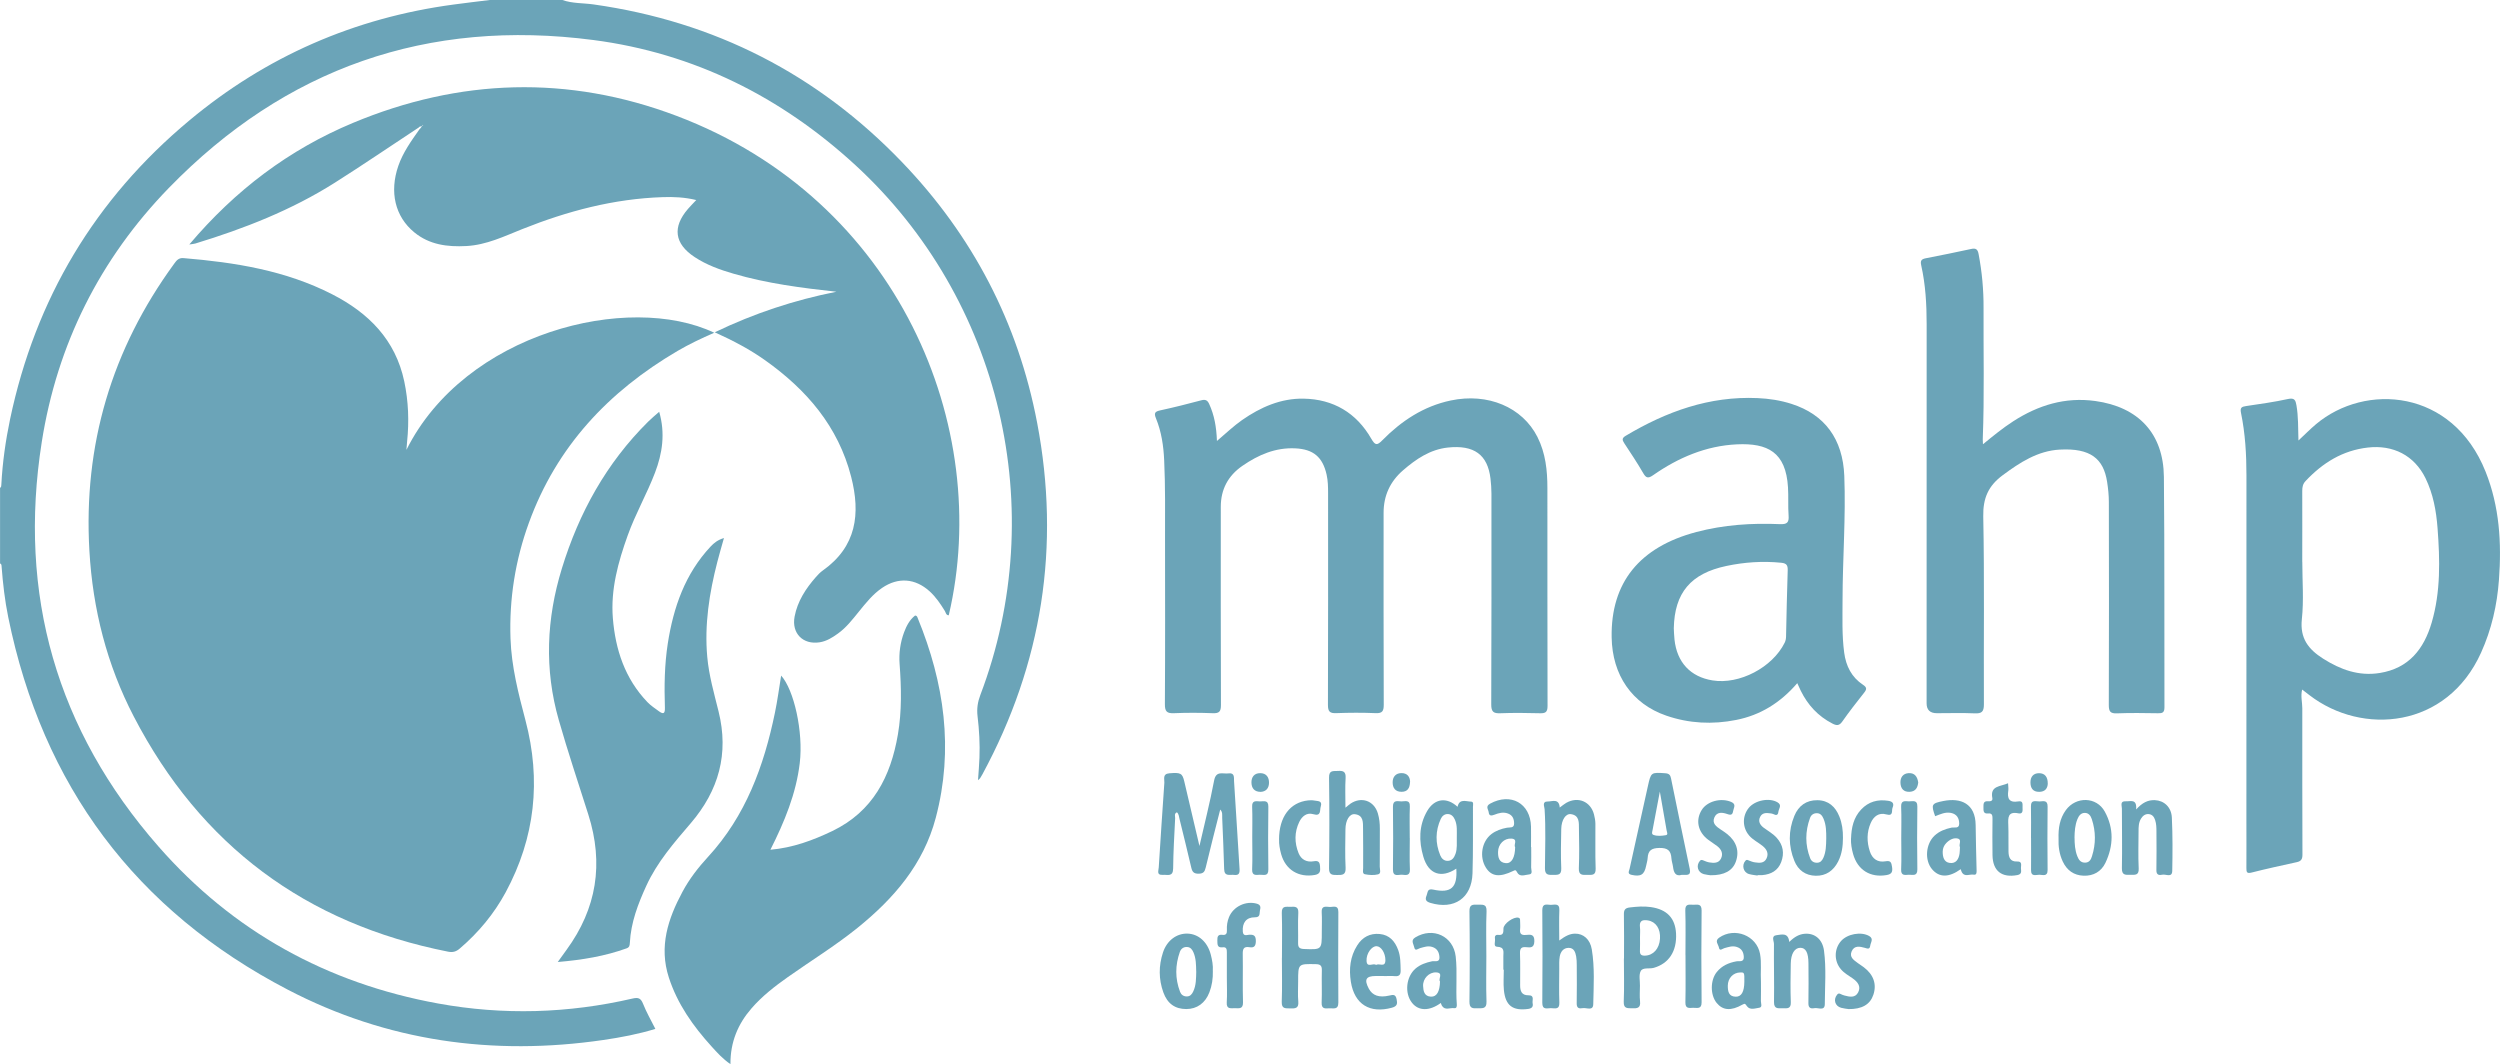 <svg xmlns="http://www.w3.org/2000/svg" id="Layer_1" viewBox="0 0 500 212.83"><defs><style>.cls-1{fill:#6ba4b8;stroke-width:0px;}</style></defs><path class="cls-1" d="m112.47,0c2.03.72,4.18.59,6.27.89,24.19,3.43,44.77,13.95,61.66,31.53,14.12,14.7,23.22,32.13,27.03,52.15,4.7,24.68,1.02,48.15-10.94,70.28-.15.28-.32.54-.48.81-.05.07-.13.12-.41.38.11-1.63.24-3.05.29-4.47.11-2.78-.05-5.57-.38-8.32-.18-1.53.03-2.86.56-4.26,14.05-37,4.12-79.18-24.98-105.95-14.89-13.69-32.31-22.4-52.38-25.03-33.17-4.34-61.65,5.6-84.96,29.6-13.78,14.19-22.33,31.28-25.4,50.8-4.8,30.48,2.97,57.62,23.32,80.86,14.87,16.99,33.71,27.38,55.95,31.43,13.01,2.37,26,1.99,38.89-.99,1.13-.26,1.65-.09,2.1,1.05.67,1.69,1.59,3.29,2.46,5.02-3.42,1.05-6.91,1.71-10.42,2.22-22.07,3.22-43.28.26-63.09-10.06C27.11,182.08,8.5,157.09,1.65,123.45c-.68-3.33-1.07-6.72-1.33-10.12-.02-.26,0-.53-.31-.64v-15.11c.26-.16.25-.43.26-.69.23-4.4.85-8.77,1.75-13.07,5.06-24.03,16.99-44.01,35.86-59.74C53.22,11.29,70.88,3.57,90.71.91c2.42-.33,4.84-.61,7.27-.91,4.83,0,9.66,0,14.49,0Z"></path><path class="cls-1" d="m81.27,90c11.7-23.49,44.44-31.59,61.58-23.45-2.6,1.13-5.03,2.29-7.36,3.65-13.8,8.1-24.18,19.14-29.71,34.36-2.72,7.47-3.95,15.2-3.68,23.14.19,5.59,1.57,10.98,2.99,16.35,3.17,12,1.94,23.47-3.95,34.4-2.34,4.33-5.45,8.07-9.2,11.27-.7.6-1.37.8-2.29.62-28.5-5.63-49.52-21.28-62.89-47.03-5.38-10.35-8.21-21.48-8.88-33.14-1.23-21.17,4.45-40.3,16.95-57.42.47-.65.88-1.21,1.87-1.13,10.3.86,20.41,2.46,29.74,7.24,7.29,3.73,12.65,9.1,14.41,17.41.84,3.98.99,8,.57,12.04-.06.56-.09,1.13-.14,1.69Z"></path><path class="cls-1" d="m83.63,25.58c-5.56,3.66-11.05,7.41-16.68,10.97-8.68,5.49-18.11,9.17-27.87,12.15-.24.07-.5.09-1.22.2,9.2-10.88,19.95-18.98,32.71-24.31,21.35-8.92,43.08-9.6,64.71-1.43,44.48,16.79,63.29,62.3,54.47,99.9-.55-.01-.58-.53-.77-.85-.88-1.43-1.81-2.82-3.07-3.96-2.88-2.6-6.29-2.85-9.49-.67-1.85,1.26-3.22,2.99-4.61,4.7-1.29,1.59-2.53,3.22-4.22,4.43-1.11.8-2.26,1.53-3.65,1.75-3.35.53-5.65-1.8-5.02-5.14.58-3.08,2.24-5.61,4.27-7.92.41-.47.86-.94,1.37-1.3,6.76-4.78,7.57-11.35,5.67-18.75-2.59-10.07-8.9-17.39-17.17-23.27-3.04-2.16-6.33-3.91-10.11-5.62,7.96-3.83,15.97-6.45,24.33-8.11-6.95-.76-13.86-1.65-20.58-3.61-2.72-.79-5.39-1.75-7.78-3.33-4.03-2.66-4.48-5.97-1.33-9.62.48-.55.99-1.07,1.66-1.78-2.31-.56-4.51-.66-6.71-.58-9.76.32-19.04,2.78-28.06,6.38-3.64,1.45-7.19,3.19-11.22,3.4-3.77.2-7.36-.25-10.39-2.73-3.88-3.17-5-8.1-3.21-13.29.94-2.72,2.59-5,4.22-7.31.1-.11.2-.22.3-.32.08-.13.16-.26.24-.38.08-.04.15-.08.23-.11-.05-.03-.11-.06-.16-.1-.01.08-.03.16-.04.23-.17.04-.34.08-.51.13-.1.09-.2.17-.3.26Z"></path><path class="cls-1" d="m243.39,88.19c1.89-1.61,3.37-3.02,5.04-4.19,3.7-2.57,7.74-4.35,12.28-4.27,5.95.1,10.57,2.83,13.55,8.02.78,1.35,1.15,1.38,2.21.3,3.82-3.87,8.23-6.8,13.66-7.95,7.44-1.58,14.35,1.33,17.36,7.3,1.63,3.23,1.99,6.7,1.99,10.23.01,14.53-.01,29.06.03,43.58,0,1.25-.44,1.47-1.55,1.44-2.62-.07-5.25-.1-7.87,0-1.39.06-1.85-.28-1.84-1.78.06-14.06.04-28.11.04-42.17,0-1-.08-1.98-.19-2.98-.57-4.79-3.29-6.77-8.53-6.21-3.54.38-6.36,2.3-8.97,4.56q-3.88,3.37-3.88,8.48c0,12.8-.02,25.6.03,38.39,0,1.26-.26,1.75-1.62,1.69-2.62-.11-5.25-.1-7.87,0-1.29.05-1.67-.31-1.67-1.64.05-14.11.03-28.22.03-42.33,0-1.26-.02-2.51-.3-3.75-.79-3.5-2.65-5.07-6.26-5.24-3.97-.19-7.38,1.3-10.55,3.48q-4.35,2.99-4.35,8.21c0,13.22-.02,26.43.03,39.65,0,1.33-.36,1.68-1.66,1.63-2.57-.1-5.15-.11-7.71,0-1.41.06-1.85-.31-1.84-1.79.07-11.07.04-22.13.03-33.2,0-5.19.07-10.38-.17-15.57-.13-2.9-.55-5.74-1.65-8.43-.41-1.01-.22-1.34.84-1.57,2.76-.6,5.51-1.29,8.24-2.02.85-.23,1.25.02,1.58.76,1.01,2.21,1.44,4.56,1.54,7.35Z"></path><path class="cls-1" d="m459.7,88.09c1.3-1.21,2.36-2.29,3.5-3.25,9.84-8.28,27.28-7.1,33.91,9.48,2.79,6.98,3.23,14.26,2.68,21.65-.37,5.05-1.48,9.92-3.58,14.57-6.86,15.2-23.78,16.6-34.31,8.5-.45-.35-.91-.7-1.47-1.13-.33,1.32.03,2.53.03,3.74,0,9.76-.01,19.52.03,29.27,0,.9-.25,1.32-1.13,1.51-3.02.66-6.04,1.32-9.04,2.08-.98.25-1.04-.11-1.04-.89.02-3.15,0-6.3,0-9.44,0-23.03-.01-46.06.01-69.09,0-4.21-.24-8.39-1.09-12.51-.22-1.07.14-1.24,1.03-1.37,2.8-.42,5.61-.8,8.37-1.41,1.32-.29,1.52.27,1.69,1.26.39,2.23.32,4.49.4,7.04Zm.76,24.28c0,3.83.32,7.69-.09,11.47-.41,3.84,1.32,6.03,4.27,7.9,3.48,2.2,7.13,3.53,11.3,2.86,5.82-.93,8.85-4.8,10.4-10.09,1.81-6.19,1.65-12.53,1.17-18.87-.26-3.46-.87-6.86-2.42-10.02-2.24-4.54-6.47-6.69-11.52-6.11-5.08.58-9.04,3.07-12.45,6.69-.57.6-.67,1.24-.67,2,.02,4.72,0,9.44,0,14.15Z"></path><path class="cls-1" d="m396.63,88.82c2.06-1.69,3.95-3.23,6.01-4.56,5.01-3.23,10.39-4.89,16.41-4.06,8.63,1.19,13.64,6.49,13.73,15.18.15,15.36.06,30.73.11,46.1,0,1.05-.42,1.19-1.3,1.17-2.73-.04-5.46-.09-8.19.02-1.33.05-1.64-.36-1.64-1.66.05-13.53.04-27.06.01-40.59,0-1.36-.14-2.72-.35-4.06-.72-4.63-3.33-6.77-9.45-6.44-4.39.23-7.98,2.56-11.44,5.13-2.85,2.11-3.95,4.57-3.88,8.23.25,12.53.07,25.07.13,37.6,0,1.49-.45,1.85-1.85,1.79-2.51-.11-5.04-.03-7.56-.03q-2.05,0-2.05-1.98c0-25.28-.01-50.56.01-75.84,0-3.94-.22-7.86-1.08-11.71-.22-.97,0-1.28.92-1.46,3.03-.58,6.06-1.21,9.08-1.86.92-.2,1.29.06,1.47,1.03.68,3.57,1.01,7.16.99,10.78-.04,8.76.18,17.51-.16,26.27,0,.24.02.48.04.95Z"></path><path class="cls-1" d="m146.09,212.83c-1.57-1.07-2.67-2.32-3.78-3.54-3.69-4.07-6.82-8.48-8.54-13.78-2.01-6.21-.17-11.76,2.73-17.16,1.37-2.56,3.15-4.85,5.1-6.97,7.55-8.2,11.19-18.19,13.39-28.85.51-2.45.83-4.93,1.24-7.41,2.55,2.82,4.47,11.21,3.72,17.51-.73,6.11-3.05,11.72-5.87,17.32,4.5-.4,8.49-1.88,12.38-3.74,8.12-3.91,11.68-10.89,13.12-19.31.8-4.69.69-9.39.34-14.11-.16-2.16.14-4.29.9-6.34.48-1.28,1.1-2.48,2.18-3.33.42-.02.46.31.55.51,5.3,12.94,7.24,26.2,3.6,39.94-2.46,9.3-8.39,16.15-15.68,22.03-4.42,3.56-9.25,6.53-13.88,9.8-2.62,1.85-5.15,3.81-7.26,6.24-2.74,3.14-4.27,6.77-4.24,11.18Z"></path><path class="cls-1" d="m131.84,82.36c1.25,4.34.63,8.32-.84,12.18-1.62,4.25-3.91,8.22-5.45,12.52-1.92,5.36-3.44,10.81-2.98,16.57.51,6.3,2.42,12.1,6.91,16.79.68.71,1.53,1.26,2.33,1.85.95.69,1.2.35,1.17-.73-.14-4.3-.08-8.59.58-12.86,1.13-7.22,3.45-13.91,8.56-19.37.68-.72,1.44-1.34,2.67-1.7-.48,1.72-.94,3.25-1.33,4.79-1.6,6.22-2.59,12.52-2.01,18.97.33,3.71,1.37,7.31,2.26,10.91,2.11,8.48.03,15.83-5.56,22.36-3.34,3.9-6.72,7.78-8.89,12.52-1.66,3.63-3.08,7.34-3.29,11.39-.03.5-.06.9-.63,1.11-4.35,1.57-8.84,2.32-13.79,2.74.72-.99,1.23-1.7,1.74-2.41,6.06-8.29,7.49-17.27,4.37-27.09-1.99-6.28-4.09-12.53-5.9-18.87-2.92-10.2-2.47-20.29.61-30.33,3.42-11.15,8.91-21.09,17.25-29.36.66-.65,1.37-1.24,2.21-1.98Z"></path><path class="cls-1" d="m359.45,136.64c-3.37,3.91-7.36,6.39-12.22,7.35-4.72.94-9.42.71-13.97-.86-6.86-2.36-10.81-8.11-10.93-15.67-.18-10.93,5.57-18.06,16.96-21.06,5.48-1.45,11.07-1.81,16.7-1.57,1.4.06,1.84-.31,1.73-1.71-.14-1.88,0-3.78-.12-5.66-.42-7.05-4.09-8.87-10.21-8.59-6.18.29-11.72,2.65-16.75,6.16-.99.69-1.41.62-2-.41-1.18-2.04-2.49-4-3.79-5.98-.42-.64-.49-1.02.29-1.48,8.13-4.85,16.74-7.97,26.37-7.54,2.32.1,4.59.45,6.8,1.16,6.64,2.13,10.26,7.02,10.55,14.4.32,8.28-.34,16.56-.35,24.84,0,3.51-.14,7.02.33,10.52.36,2.68,1.48,4.91,3.78,6.43.79.52.74.91.2,1.58-1.5,1.89-2.98,3.79-4.37,5.77-.61.87-1.16.81-1.97.39-2.86-1.47-4.92-3.7-6.33-6.57-.2-.42-.39-.84-.7-1.52Zm-24.69-10.99c.03.59.05,1.43.14,2.27.49,4.55,3.18,7.44,7.59,8.16,5.38.88,12-2.58,14.45-7.55.19-.39.26-.78.27-1.21.1-4.4.18-8.8.33-13.2.03-1.01-.16-1.46-1.3-1.57-3.69-.37-7.35-.12-10.95.64-7.14,1.5-10.39,5.37-10.53,12.47Z"></path><path class="cls-1" d="m244.04,161.92c-.99,3.9-1.98,7.74-2.9,11.6-.2.84-.47,1.21-1.43,1.22-.96.01-1.26-.39-1.45-1.2-.76-3.26-1.56-6.51-2.36-9.76-.11-.44-.11-.94-.51-1.32-.61.25-.34.8-.36,1.19-.16,3.35-.37,6.7-.4,10.05-.02,1.74-1.16,1.2-2.05,1.27-1.32.1-.87-.82-.83-1.49.36-5.64.72-11.29,1.12-16.93.05-.71-.42-1.77.99-1.89,2.25-.19,2.61-.04,3,1.64,1,4.27,2.01,8.55,3.03,12.9,1-4.41,2.11-8.72,2.93-13.08.38-2.05,1.74-1.29,2.85-1.44,1.33-.19,1.09.87,1.14,1.55.39,5.85.72,11.71,1.1,17.56.05.83-.11,1.31-1.08,1.19-.84-.11-1.97.42-2-1.19-.08-3.4-.26-6.8-.39-10.21-.02-.56.11-1.15-.38-1.65Z"></path><path class="cls-1" d="m256.39,191.55c0-2.99.07-5.98-.03-8.96-.05-1.51.88-1.2,1.73-1.23.89-.04,1.64-.1,1.57,1.23-.11,1.99,0,3.98-.04,5.98-.02.84.21,1.19,1.14,1.23,3.6.14,3.6.18,3.6-3.44,0-1.31.06-2.63-.02-3.93-.08-1.35.85-1.08,1.58-1.04.72.04,1.76-.48,1.75,1.02-.04,6.03-.04,12.06,0,18.09.01,1.55-1.02,1.11-1.82,1.16-.79.05-1.57.17-1.52-1.12.09-2.15-.02-4.3.04-6.45.03-.95-.28-1.25-1.24-1.26-3.5-.06-3.5-.1-3.5,3.41,0,1.36-.09,2.73.03,4.09.12,1.38-.64,1.38-1.63,1.35-.91-.03-1.73.14-1.68-1.31.11-2.93.03-5.87.03-8.81Z"></path><path class="cls-1" d="m291.26,173.73c-3.01,1.99-5.56,1.13-6.59-2.38-.91-3.1-.92-6.24.76-9.14,1.47-2.53,3.9-2.85,6.08-.85.37-1.7,1.67-1.06,2.67-1.04.61,0,.42.62.41,1-.02,4.46.05,8.91-.09,13.37-.16,4.94-3.67,7.31-8.42,5.89-.82-.25-1.14-.61-.77-1.46.27-.62.09-1.47,1.33-1.2,3.59.79,4.88-.43,4.62-4.18Zm.1-6.22c-.01-1.2.13-2.41-.37-3.55-.26-.6-.66-1.1-1.36-1.15-.71-.05-1.22.4-1.48.98-1.09,2.4-1.1,4.85-.1,7.28.26.64.77,1.15,1.56,1.1.86-.06,1.23-.68,1.49-1.4.38-1.06.23-2.17.26-3.26Z"></path><path class="cls-1" d="m311.84,188.11c1.16-.85,2.07-1.37,3.16-1.38,1.67-.03,3.03,1.13,3.36,3.15.6,3.63.37,7.31.29,10.97-.03,1.42-1.38.63-2.13.78-.67.13-1.2.02-1.18-.94.05-2.57.02-5.13.01-7.7,0-.57-.02-1.16-.12-1.72-.16-.85-.45-1.71-1.52-1.7-1.05.02-1.59.79-1.76,1.72-.15.81-.09,1.67-.1,2.5-.01,2.25-.06,4.51.02,6.76.05,1.47-.95,1.08-1.7,1.08-.74,0-1.72.41-1.71-1.06.05-6.18.05-12.36,0-18.54-.01-1.48.97-1.06,1.71-1.06.74,0,1.76-.41,1.7,1.07-.08,1.92-.02,3.84-.02,6.08Z"></path><path class="cls-1" d="m336.35,174.97c-1.21.36-1.6-.43-1.74-1.57-.07-.57-.28-1.12-.32-1.69-.09-1.55-.7-2.15-2.41-2.12-1.59.03-2.26.5-2.35,2.02-.03.52-.2,1.03-.3,1.54-.36,1.81-1.08,2.23-2.92,1.82-.91-.2-.48-.76-.39-1.21,1.21-5.51,2.43-11.03,3.66-16.54.62-2.79.63-2.76,3.48-2.57.73.05,1.01.34,1.14,1,1.24,6.04,2.47,12.09,3.75,18.12.32,1.51-.67,1.16-1.61,1.2Zm-4.38-16.66c-.54,2.83-1.01,5.24-1.45,7.66-.06.33-.27.84.15,1,.79.3,1.67.2,2.48.07.53-.08.23-.61.18-.93-.42-2.47-.86-4.93-1.36-7.8Z"></path><path class="cls-1" d="m269.09,161.54c.51-.41.74-.63.99-.8,2.2-1.49,4.73-.61,5.49,1.93.3,1.01.41,2.05.4,3.11-.02,2.52.01,5.03-.02,7.55,0,.53.34,1.37-.33,1.54-.83.21-1.78.15-2.64-.02-.54-.1-.35-.8-.35-1.24-.01-2.62.03-5.24-.02-7.86-.02-1.23.13-2.7-1.63-2.91-1.07-.13-1.87,1.2-1.89,3-.03,2.57-.1,5.14.03,7.71.07,1.45-.64,1.46-1.69,1.45-.99,0-1.64,0-1.62-1.36.08-6.03.09-12.06,0-18.09-.03-1.57.83-1.3,1.77-1.36,1.1-.08,1.62.15,1.54,1.43-.12,1.87-.03,3.75-.03,5.95Z"></path><path class="cls-1" d="m324.8,191.7c0-2.94.04-5.87-.02-8.81-.02-.92.25-1.29,1.18-1.4,1.42-.17,2.83-.28,4.23-.07,3.22.47,4.85,2.22,5.02,5.26.19,3.56-1.43,6.03-4.46,6.89-.89.25-2.18-.14-2.6.64-.42.78-.14,1.94-.16,2.93-.01,1.05-.09,2.11.02,3.14.15,1.35-.58,1.42-1.6,1.38-.92-.04-1.71.12-1.66-1.32.12-2.88.03-5.77.03-8.65Zm3.2-4.25c0,.89.03,1.78-.01,2.67-.04.74.23,1.03.99,1.01,1.68-.05,2.89-1.38,3.02-3.39.13-1.98-.82-3.4-2.42-3.66-1.07-.17-1.74.04-1.59,1.34.08.67.01,1.36.01,2.04Z"></path><path class="cls-1" d="m357.87,188.37c1.03-1.01,1.98-1.54,3.12-1.62,1.98-.14,3.51,1.12,3.81,3.38.47,3.54.18,7.12.16,10.68,0,1.48-1.35.67-2.09.82-.68.14-1.2-.01-1.19-.95.05-2.67.03-5.35.01-8.02-.01-2.13-.54-3.11-1.64-3.1-1.13.01-1.87,1.19-1.9,3.17-.04,2.57-.09,5.14.01,7.71.05,1.37-.74,1.23-1.6,1.21-.87-.02-1.78.25-1.76-1.24.06-3.88-.05-7.76-.01-11.63,0-.59-.62-1.63.55-1.75.96-.1,2.3-.6,2.51,1.35Z"></path><path class="cls-1" d="m311.92,161.53c.57-.42.93-.73,1.33-.96,2.35-1.33,4.88-.28,5.55,2.32.16.6.27,1.24.28,1.86.03,2.99-.06,5.98.05,8.96.05,1.49-.83,1.24-1.7,1.26-.94.03-1.72.1-1.66-1.32.11-2.62.07-5.24.02-7.86-.02-1.22.15-2.7-1.59-2.96-1.05-.16-1.91,1.13-1.95,2.96-.06,2.62-.11,5.25,0,7.86.06,1.41-.69,1.32-1.63,1.33-.97.01-1.65.03-1.63-1.35.03-3.93.18-7.86-.07-11.79-.03-.51-.57-1.56.63-1.54.9.01,2.26-.69,2.4,1.23Z"></path><path class="cls-1" d="m427.23,161.89c1.22-1.35,2.35-1.92,3.75-1.86,1.82.08,3.29,1.38,3.39,3.48.17,3.55.15,7.12.08,10.68-.03,1.41-1.28.6-1.96.75-.63.14-1.23.09-1.21-.89.05-2.56.02-5.13.01-7.7,0-.79-.01-1.56-.26-2.33-.21-.66-.59-1.14-1.29-1.2-.69-.06-1.19.34-1.54.91-.49.8-.49,1.7-.49,2.59-.01,2.46-.09,4.93.03,7.38.07,1.48-.83,1.24-1.7,1.26-.93.02-1.69.11-1.66-1.31.08-3.98,0-7.96,0-11.94,0-.57-.44-1.52.77-1.45.9.06,2.26-.59,2.08,1.61Z"></path><path class="cls-1" d="m288.17,200.59c-2.28,1.66-4.45,1.64-5.77-.03-1.53-1.93-1.19-5.23.72-6.86.94-.8,2.07-1.18,3.27-1.44.53-.12,1.57.31,1.5-.83-.06-.92-.4-1.71-1.43-2.04-.88-.28-1.65.02-2.46.24-.44.12-.98.73-1.17-.23-.14-.66-.73-1.34.23-1.92,3.54-2.15,7.61-.25,8.08,3.81.36,3.19-.02,6.39.22,9.59.03.4-.04.83-.53.75-.82-.12-1.8.52-2.44-.47-.1-.16-.14-.36-.22-.55Zm-.18-4.32c-.4-.46.78-1.72-.77-1.79-1.42-.06-2.67,1.24-2.6,2.73.05,1,.22,2.06,1.57,2.12,1.15.06,1.78-1.02,1.81-3.07Z"></path><path class="cls-1" d="m352.19,196.42c0,1.18.02,2.49-.01,3.79-.01.47.37,1.24-.34,1.34-.81.11-1.83.54-2.46-.32-.3-.41-.34-.62-.88-.31-2.3,1.31-3.95,1.17-5.18-.35-1.29-1.6-1.28-4.54.04-6.17,1.01-1.25,2.36-1.84,3.91-2.13.55-.11,1.54.25,1.49-.88-.04-.96-.42-1.7-1.44-2.01-.87-.27-1.65.04-2.45.25-.39.1-.94.7-1.09-.13-.11-.62-.9-1.3.04-1.96,3.11-2.17,7.51-.45,8.19,3.24.33,1.82.06,3.66.18,5.62Zm-3.32-.06c.02-1.86,0-1.89-.83-1.87-1.41.03-2.47,1.15-2.48,2.65,0,1.11.15,2.16,1.58,2.2,1.15.03,1.71-.99,1.73-2.98Z"></path><path class="cls-1" d="m242.57,194.16c.04,1.58-.18,2.97-.69,4.3-.82,2.16-2.49,3.35-4.62,3.35-2.23,0-3.77-1.06-4.59-3.33-.95-2.64-.95-5.34-.07-8,.79-2.39,2.73-3.81,4.87-3.76,2.2.05,4.02,1.65,4.68,4.18.29,1.11.49,2.25.41,3.26Zm-3.33.15c-.03-1.31-.02-2.63-.56-3.86-.24-.54-.58-1.01-1.25-1.05-.74-.05-1.24.37-1.46.98-.94,2.66-.97,5.33.04,7.98.21.56.67.93,1.34.93.69,0,1.03-.44,1.29-.98.61-1.27.57-2.65.61-4.01Z"></path><path class="cls-1" d="m368.59,167.58c0,1.64-.21,3.24-.96,4.72-.93,1.83-2.42,2.9-4.5,2.85-2.02-.04-3.5-1.11-4.25-2.96-1.21-2.98-1.24-6.03-.01-9.01.82-2.01,2.38-3.17,4.62-3.14,2.2.03,3.58,1.29,4.37,3.24.56,1.37.75,2.82.73,4.3Zm-3.34.15c0-1.36,0-2.72-.55-4-.25-.58-.61-1.11-1.37-1.09-.66.01-1.12.38-1.32.94-.99,2.69-1.01,5.4.03,8.08.22.55.68.9,1.35.89.69,0,1.03-.44,1.28-.98.55-1.22.55-2.53.58-3.84Z"></path><path class="cls-1" d="m392.14,173.84c-2.38,1.71-4.31,1.69-5.74-.01-1.52-1.81-1.26-5.06.53-6.72.95-.88,2.1-1.31,3.36-1.58.57-.12,1.55.27,1.55-.79,0-1.06-.45-1.93-1.66-2.16-1.14-.22-2.14.28-3.15.66-.84-2.36-.72-2.57,1.65-3.04,3.5-.7,6.41.53,6.45,4.81.03,3.03.12,6.06.19,9.09.01.45,0,.94-.6.83-.8-.14-1.81.56-2.38-.54-.09-.17-.13-.36-.2-.56Zm-.16-4.44c-.26-.46.41-1.44-.35-1.67-.83-.26-1.72.19-2.38.88-.46.48-.7,1.06-.71,1.69-.01,1.04.22,2.14,1.42,2.29,1.27.16,1.81-.79,1.96-1.95.05-.36.04-.73.07-1.24Z"></path><path class="cls-1" d="m306.24,169.39c0,1.36.03,2.73-.01,4.09-.01.5.41,1.35-.43,1.41-.78.05-1.83.62-2.38-.43-.24-.46-.32-.5-.76-.28-2.73,1.33-4.36,1.13-5.48-.65-1.34-2.13-.86-5.18,1.07-6.69.93-.72,2.01-1.09,3.16-1.3.55-.1,1.41.14,1.41-.83,0-.87-.26-1.64-1.21-2-.97-.37-1.87-.1-2.75.24-.61.23-1.04.25-1.12-.49-.06-.58-.72-1.18.28-1.73,4.12-2.26,8.07-.08,8.18,4.59.03,1.36,0,2.72,0,4.09,0,0,.02,0,.02,0Zm-3.22.01c-.34-.45.65-1.59-.74-1.68-1.45-.1-2.65,1.11-2.67,2.65-.02,1.12.2,2.16,1.57,2.26,1.15.09,1.83-1.14,1.85-3.23Z"></path><path class="cls-1" d="m411.71,167.68c-.06-2.03.23-3.97,1.47-5.67,2.02-2.76,6.12-2.69,7.77.3,1.84,3.34,1.76,6.86.13,10.27-.83,1.73-2.4,2.64-4.37,2.56-1.95-.07-3.34-1.08-4.17-2.86-.68-1.47-.89-3-.83-4.59Zm3.2-.14c.01,1.26.08,2.51.55,3.7.28.71.67,1.31,1.57,1.29.85-.02,1.17-.63,1.37-1.3.78-2.47.77-4.94-.04-7.4-.22-.68-.64-1.27-1.43-1.25-.77.01-1.18.6-1.45,1.26-.48,1.19-.56,2.44-.58,3.7Z"></path><path class="cls-1" d="m276.76,195.2c-.52,0-1.05,0-1.57,0-2.01,0-2.4.7-1.43,2.53.73,1.37,2.05,1.86,4.11,1.38.79-.19,1.25-.25,1.45.72.19.91.14,1.41-.93,1.71-4.41,1.21-7.5-.66-8.22-5.19-.4-2.54-.15-5.03,1.27-7.27,1.04-1.65,2.56-2.47,4.51-2.28,1.95.19,3.05,1.46,3.69,3.21.48,1.31.45,2.67.49,4.04.02.86-.24,1.26-1.16,1.18-.73-.07-1.47-.01-2.2-.01Zm-1.54-2.21c.6-.42,1.85.61,1.86-.95,0-1.44-.85-2.77-1.76-2.8-.98-.04-2.1,1.46-2.01,2.96.09,1.45,1.32.32,1.91.79Z"></path><path class="cls-1" d="m245.37,195.63c0-1.73-.01-3.46,0-5.18,0-.59-.07-1.08-.82-.99-1.17.14-1.05-.63-1.08-1.39-.03-.77.15-1.22,1.03-1.1.7.1.92-.28.88-.93-.05-.9.08-1.78.42-2.61.87-2.14,3.38-3.32,5.58-2.69.82.24.75.79.61,1.34-.14.56.16,1.39-1.01,1.38-1.72-.02-2.55,1.1-2.42,2.84.07,1.02.8.68,1.26.65,1.01-.07,1.36.24,1.35,1.3-.02.99-.37,1.35-1.29,1.19-1.2-.2-1.35.42-1.33,1.43.06,3.19-.05,6.39.05,9.58.04,1.38-.76,1.21-1.6,1.19-.79-.02-1.74.28-1.65-1.15.1-1.62.02-3.25.02-4.87Z"></path><path class="cls-1" d="m300.67,193.93c0-.89,0-1.78,0-2.67,0-.89.3-1.86-1.26-1.91-.78-.02-.32-1.04-.42-1.6-.08-.47.08-.85.67-.77,1.05.13,1.02-.54,1.03-1.27,0-.97,2.06-2.42,3-2.17.36.09.32.36.33.6.01.58.06,1.16,0,1.73-.1.92.29,1.2,1.16,1.12.88-.07,1.72-.22,1.69,1.25-.03,1.34-.74,1.29-1.61,1.2-.94-.1-1.29.2-1.26,1.2.08,2.14.02,4.29.03,6.44,0,1.11.29,2,1.65,1.98,1.3-.02.72,1,.85,1.6.14.66-.12,1.02-.9,1.13-3.07.41-4.54-.65-4.85-3.77-.13-1.35-.02-2.72-.02-4.08-.03,0-.05,0-.08,0Z"></path><path class="cls-1" d="m401.61,156.64c.03.63.11,1.06.05,1.46-.24,1.59.14,2.5,2.02,2.18,1.04-.18.8.69.83,1.27.03.58.07,1.3-.82,1.12-2.14-.44-2.09.85-2.03,2.33.07,1.78,0,3.57.04,5.35.03,1.08.33,2.02,1.71,1.95,1.1-.05.77.76.78,1.31.01.57.27,1.23-.74,1.41-3.1.57-4.9-.81-4.95-3.99-.04-2.41-.02-4.83,0-7.24,0-.63-.01-1.19-.88-1.1-.98.1-.93-.55-.93-1.22,0-.66-.05-1.3.93-1.22.44.04.96-.04.85-.62-.49-2.53,1.6-2.28,3.16-2.99Z"></path><path class="cls-1" d="m297.27,191.21c0,3.03-.08,6.07.03,9.1.06,1.55-.87,1.31-1.81,1.35-1,.04-1.62,0-1.6-1.36.08-6.01.08-12.03,0-18.04-.02-1.39.66-1.36,1.62-1.32.91.04,1.87-.27,1.8,1.33-.13,2.97-.04,5.96-.04,8.94Z"></path><path class="cls-1" d="m369.61,201.8c-.25-.04-.83-.09-1.38-.24-1.24-.34-1.62-1.66-.79-2.65.21-.25.41-.25.68-.11.23.12.48.22.73.29,1.04.28,2.19.55,2.79-.63.61-1.2-.12-2.09-1.1-2.78-.81-.57-1.7-1.05-2.35-1.82-1.39-1.62-1.39-4.02-.01-5.62,1.26-1.46,4.03-1.97,5.65-1.04.96.55.31,1.26.22,1.92-.11.83-.55.6-1.11.44-.96-.26-2.07-.52-2.6.69-.53,1.21.46,1.79,1.26,2.39.37.28.79.52,1.16.81,1.96,1.48,2.62,3.4,1.91,5.51-.65,1.93-2.25,2.9-5.05,2.86Z"></path><path class="cls-1" d="m351.51,175.11c-.57-.09-1.15-.14-1.7-.3-1.16-.32-1.52-1.78-.71-2.68.25-.27.44-.12.68-.03.39.15.79.32,1.2.37.9.13,1.86.22,2.33-.79.48-1.02.02-1.83-.77-2.48-.89-.73-1.96-1.21-2.72-2.11-1.35-1.58-1.39-3.87-.08-5.5,1.26-1.55,4.13-2.1,5.76-1.13.98.58.24,1.28.17,1.93-.08.7-.47.7-.99.43-.18-.09-.4-.12-.61-.15-.81-.12-1.63-.15-2.05.72-.45.92.02,1.63.74,2.17.88.65,1.85,1.18,2.6,2.02,1.28,1.44,1.54,3.07.88,4.83-.64,1.71-2.03,2.46-3.78,2.61-.31.03-.63,0-.94,0v.08Z"></path><path class="cls-1" d="m342.11,175.05c-.21-.03-.79-.08-1.34-.22-1.22-.33-1.61-1.7-.79-2.66.22-.26.42-.19.68-.09.39.16.78.33,1.19.4.9.14,1.87.21,2.35-.77.48-.98.08-1.84-.75-2.48-.58-.44-1.21-.83-1.8-1.27-2.07-1.55-2.58-3.91-1.31-5.96,1.09-1.76,3.85-2.48,5.88-1.62,1.1.46.52,1.15.41,1.81-.12.76-.41.89-1.17.62-.95-.33-2.08-.51-2.59.69-.5,1.18.4,1.82,1.25,2.39.43.29.88.57,1.29.9,1.9,1.51,2.51,3.46,1.75,5.56-.65,1.78-2.29,2.73-5.05,2.7Z"></path><path class="cls-1" d="m255.81,167.94c-.01-4.56,2.2-7.47,5.82-7.86.41-.04.85-.05,1.24.03.64.14,1.67-.03,1.28,1.2-.24.74.17,2.03-1.53,1.52-1.25-.37-2.22.42-2.77,1.56-.98,2.04-.97,4.16-.14,6.23.53,1.32,1.66,1.89,3.06,1.63.96-.17,1.18.21,1.24,1.05.06.85.09,1.49-1.03,1.69-3.23.57-5.86-1-6.75-4.16-.28-1.01-.45-2.04-.41-2.89Z"></path><path class="cls-1" d="m370.21,167.69c.07-2.14.49-4.17,2.02-5.79,1.48-1.57,3.31-2.07,5.43-1.74.95.15,1.18.61.85,1.39-.24.56.25,1.75-1.25,1.33-1.48-.42-2.54.39-3.12,1.73-.81,1.85-.79,3.78-.17,5.67.48,1.48,1.56,2.26,3.13,1.98,1.05-.19,1.18.24,1.31,1.13.15.99-.07,1.44-1.07,1.62-3.26.57-5.82-1-6.72-4.21-.28-1.01-.46-2.04-.42-3.1Z"></path><path class="cls-1" d="m337.09,191.06c0-2.99.07-5.97-.03-8.96-.05-1.43.82-1.15,1.62-1.15.79,0,1.65-.28,1.64,1.14-.07,6.13-.06,12.26,0,18.38.01,1.46-.95,1.06-1.7,1.09-.75.03-1.57.24-1.54-1.08.07-3.14.02-6.28.02-9.43Z"></path><path class="cls-1" d="m281.96,167.6c0,2.09-.07,4.18.02,6.27.06,1.3-.76,1.16-1.52,1.08-.74-.08-1.88.56-1.87-1.06.05-4.18.06-8.36,0-12.53-.02-1.46.94-1.09,1.69-1.08.73.01,1.75-.43,1.69,1.06-.08,2.09-.02,4.18-.02,6.27Z"></path><path class="cls-1" d="m406.2,167.58c0-2.09.04-4.18-.01-6.27-.04-1.49,1.02-.99,1.74-1.02.71-.03,1.61-.34,1.59,1.02-.05,4.23-.04,8.47,0,12.7.01,1.39-.99.94-1.65.94-.67,0-1.68.46-1.66-.93.03-2.14,0-4.29,0-6.43Z"></path><path class="cls-1" d="m250.45,167.45c0-2.04.06-4.08-.02-6.11-.06-1.33.8-1.09,1.54-1.06.74.03,1.72-.39,1.7,1.07-.06,4.18-.06,8.36,0,12.54.02,1.48-.98,1.02-1.71,1.06-.75.04-1.58.24-1.53-1.07.09-2.14.02-4.29.02-6.43Z"></path><path class="cls-1" d="m380.25,167.62c0-2.09.07-4.18-.02-6.27-.06-1.32.77-1.12,1.53-1.08.73.04,1.73-.42,1.71,1.06-.06,4.18-.06,8.36,0,12.54.02,1.46-.95,1.05-1.7,1.08-.74.03-1.6.27-1.54-1.06.09-2.09.02-4.18.02-6.27Z"></path><path class="cls-1" d="m383.64,156.53c-.11.96-.49,1.76-1.67,1.83-1.26.08-1.84-.67-1.88-1.8-.04-1.07.51-1.86,1.63-1.93,1.21-.08,1.77.7,1.93,1.9Z"></path><path class="cls-1" d="m252.07,158.37c-1.22-.02-1.74-.76-1.78-1.8-.04-1.14.55-1.95,1.76-1.94,1.22,0,1.78.84,1.75,1.97-.03,1.06-.61,1.75-1.74,1.78Z"></path><path class="cls-1" d="m409.56,156.69c-.04,1-.55,1.67-1.72,1.68-1.28.01-1.75-.77-1.75-1.91,0-1.12.61-1.82,1.71-1.82,1.19,0,1.76.76,1.75,2.06Z"></path><path class="cls-1" d="m282.01,156.37c-.04,1.29-.53,1.99-1.7,1.99-1.25,0-1.79-.78-1.78-1.91,0-1.08.62-1.81,1.73-1.83,1.22-.02,1.74.77,1.76,1.74Z"></path></svg>